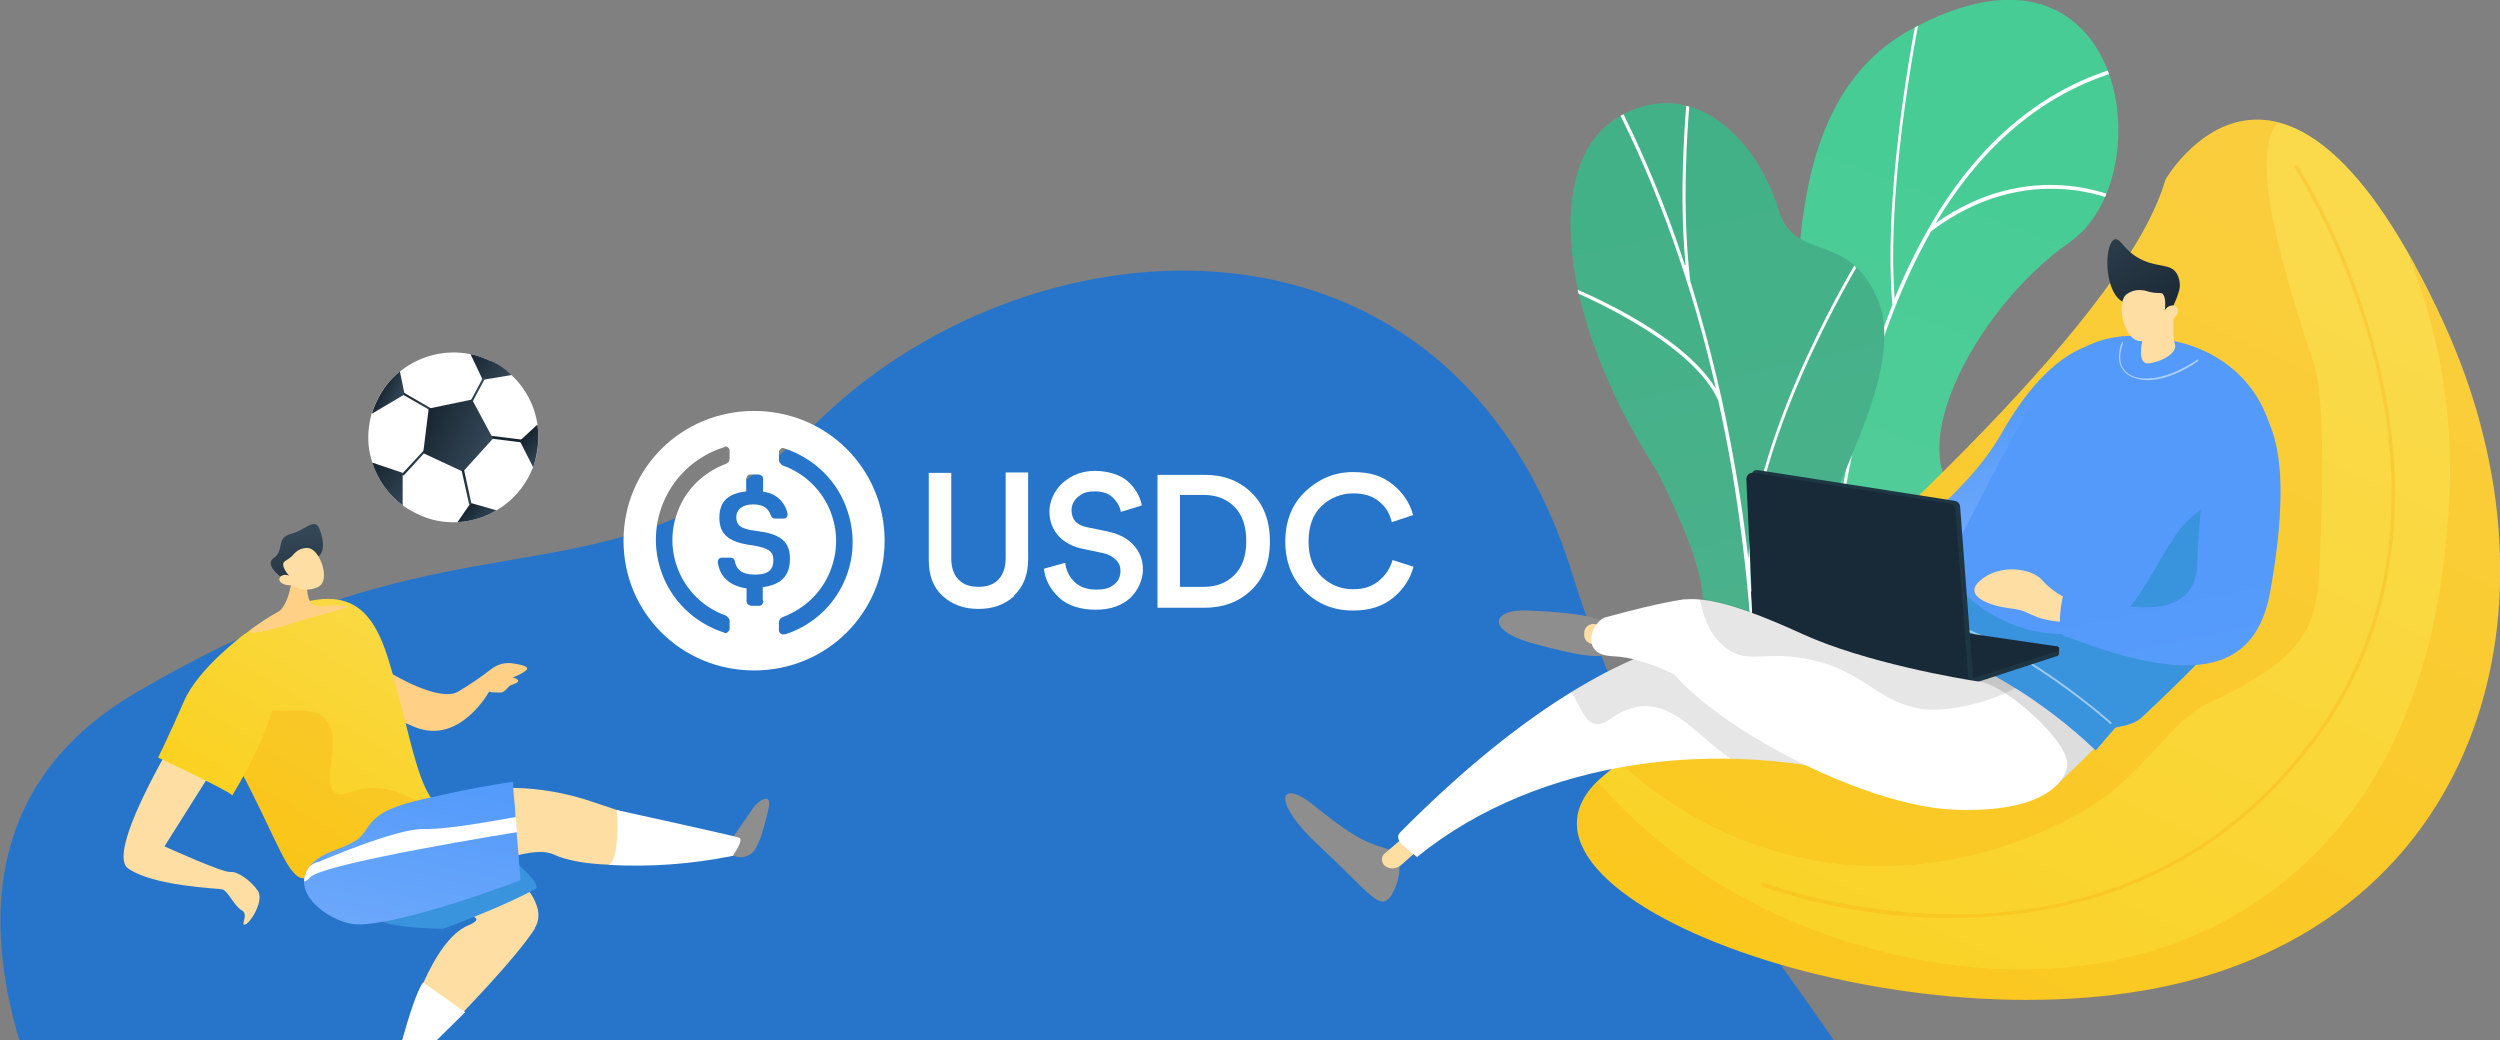 <?xml version="1.0" encoding="UTF-8"?>
<svg id="Layer_1" xmlns="http://www.w3.org/2000/svg" xmlns:xlink="http://www.w3.org/1999/xlink" version="1.1" viewBox="0 0 633.9 263.8">
  <rect x="0" y="0" width="633.9" height="263.8" fill="#808080" stroke="none"/>
  <!-- Generator: Adobe Illustrator 29.7.1, SVG Export Plug-In . SVG Version: 2.1.1 Build 8)  -->
  <defs>
    <style>
      .st0 {
        fill: none;
      }

      .st1, .st2 {
        fill: #f99900;
      }

      .st3 {
        fill: url(#linear-gradient2);
      }

      .st4 {
        fill: url(#linear-gradient1);
      }

      .st5 {
        fill: url(#linear-gradient9);
      }

      .st6 {
        fill: url(#linear-gradient3);
      }

      .st7 {
        fill: url(#linear-gradient6);
      }

      .st8 {
        fill: url(#linear-gradient8);
      }

      .st9 {
        fill: url(#linear-gradient7);
      }

      .st10 {
        fill: url(#linear-gradient5);
      }

      .st11 {
        fill: url(#linear-gradient4);
      }

      .st12 {
        fill: #1e3644;
      }

      .st13 {
        fill: #344757;
        opacity: .2;
      }

      .st13, .st2, .st14 {
        isolation: isolate;
      }

      .st15 {
        fill: url(#linear-gradient18);
      }

      .st16 {
        fill: url(#linear-gradient13);
      }

      .st17 {
        fill: url(#linear-gradient12);
      }

      .st18 {
        fill: url(#linear-gradient15);
      }

      .st19 {
        fill: url(#linear-gradient16);
      }

      .st20 {
        fill: url(#linear-gradient11);
      }

      .st21 {
        fill: url(#linear-gradient10);
      }

      .st22 {
        fill: url(#linear-gradient17);
      }

      .st23 {
        fill: url(#linear-gradient14);
      }

      .st24 {
        fill: url(#linear-gradient19);
      }

      .st25 {
        fill: url(#linear-gradient21);
      }

      .st26 {
        fill: url(#linear-gradient20);
      }

      .st27 {
        fill: #8e8e8e;
      }

      .st28 {
        fill: url(#linear-gradient);
      }

      .st29 {
        fill: #ffd085;
      }

      .st30 {
        fill: #182a37;
      }

      .st31 {
        fill: #ddd;
      }

      .st32 {
        clip-path: url(#clippath-1);
      }

      .st33 {
        clip-path: url(#clippath-2);
      }

      .st34 {
        fill: #2775ca;
      }

      .st35, .st14 {
        fill: #fff;
      }

      .st2, .st36 {
        opacity: .2;
      }

      .st37 {
        fill: #ffdea4;
      }

      .st38 {
        opacity: .1;
      }

      .st39 {
        clip-path: url(#clippath);
      }

      .st40 {
        fill: #3a93dd;
      }

      .st14 {
        opacity: .5;
      }
    </style>
    <clipPath id="clippath">
      <path class="st0" d="M482.5,230.4c-16.8-34.5,6.8-50.7,15.8-59.5,13.7-13.2,21.2-33,1.4-42.9s.6-49.5,25.1-66.6c24-16.7,14.2-83.7-40.3-53.9-32.5,17.8-28,63.5-29.8,87.1s-28.5,24.1-19.7,53.6c7.5,25.2,17.4,55.8,5.9,72.2s49.9,26.9,41.6,10Z"/>
    </clipPath>
    <linearGradient id="linear-gradient" x1="1038.5" y1="-426.5" x2="963.7" y2="-230.4" gradientTransform="translate(-527.7 468.1)" gradientUnits="userSpaceOnUse">
      <stop offset="0" stop-color="#47cc95"/>
      <stop offset="1" stop-color="#5ccc9d"/>
    </linearGradient>
    <linearGradient id="linear-gradient1" x1="1454.8" y1="-414.5" x2="1401.6" y2="-182.7" gradientTransform="translate(1877.5 468.1) rotate(-180) scale(1 -1)" gradientUnits="userSpaceOnUse">
      <stop offset="0" stop-color="#47cc95"/>
      <stop offset="1" stop-color="#5ccc9d"/>
    </linearGradient>
    <clipPath id="clippath-1">
      <path class="st0" d="M470.5,228.4c16.8-37.8-23.9-50.3-6-100.7,4.8-13.4,18.1-37.3,11.3-52.3-7.7-17.1-20.8-8.7-24.9-22.1-6.5-20.8-24.1-34.5-41.7-22.9-17.3,11.4-14.8,49.3,11,89.4,15.4,31,13.5,37.6,6,52.6-5.2,10.5-25.3,35.2-15.4,52.3s53.5,17.6,59.7,3.7Z"/>
    </clipPath>
    <linearGradient id="linear-gradient2" x1="2571.1" y1="-407.2" x2="2748.9" y2="-27.4" gradientTransform="translate(3147.8 468.1) rotate(-180) scale(1 -1)" gradientUnits="userSpaceOnUse">
      <stop offset="0" stop-color="#fada4b"/>
      <stop offset="1" stop-color="#fbcc04"/>
    </linearGradient>
    <linearGradient id="linear-gradient3" x1="2574.6" y1="-363.6" x2="2557" y2="-305" gradientTransform="translate(3073.9 468.1) rotate(-180) scale(1 -1)" gradientUnits="userSpaceOnUse">
      <stop offset="0" stop-color="#539afb"/>
      <stop offset="1" stop-color="#89b8fa"/>
    </linearGradient>
    <linearGradient id="linear-gradient4" x1="2478.6" y1="-139" x2="2404.9" y2="128.8" gradientTransform="translate(3003.5 437.4) rotate(-176.6) scale(1 -1)" gradientUnits="userSpaceOnUse">
      <stop offset="0" stop-color="#539afb"/>
      <stop offset="1" stop-color="#89b8fa"/>
    </linearGradient>
    <linearGradient id="linear-gradient5" x1="2460.3" y1="-144" x2="2386.6" y2="123.8" gradientTransform="translate(3003.5 437.4) rotate(-176.6) scale(1 -1)" gradientUnits="userSpaceOnUse">
      <stop offset="0" stop-color="#539afb"/>
      <stop offset="1" stop-color="#89b8fa"/>
    </linearGradient>
    <linearGradient id="linear-gradient6" x1="-3669.1" y1="-843.2" x2="-3684.7" y2="-882.8" gradientTransform="translate(4309.2 367.1) rotate(-8.6)" gradientUnits="userSpaceOnUse">
      <stop offset="0" stop-color="#172530"/>
      <stop offset="1" stop-color="#344757"/>
    </linearGradient>
    <linearGradient id="linear-gradient7" x1="706.6" y1="-248.3" x2="673" y2="-124" gradientTransform="translate(-639.1 187.2) rotate(16.1)" gradientUnits="userSpaceOnUse">
      <stop offset="0" stop-color="#fada4b"/>
      <stop offset="1" stop-color="#fbcc04"/>
    </linearGradient>
    <linearGradient id="linear-gradient8" x1="680" y1="-226.4" x2="671.6" y2="-247.7" gradientTransform="translate(-639.1 187.2) rotate(16.1)" gradientUnits="userSpaceOnUse">
      <stop offset="0" stop-color="#172530"/>
      <stop offset="1" stop-color="#344757"/>
    </linearGradient>
    <linearGradient id="linear-gradient9" x1="723.2" y1="-200.9" x2="727.9" y2="-104.8" gradientTransform="translate(-639.1 187.2) rotate(16.1)" gradientUnits="userSpaceOnUse">
      <stop offset="0" stop-color="#539afb"/>
      <stop offset="1" stop-color="#89b8fa"/>
    </linearGradient>
    <linearGradient id="linear-gradient10" x1="683.3" y1="-254.6" x2="649.7" y2="-130.3" gradientTransform="translate(-639.1 187.2) rotate(16.1)" gradientUnits="userSpaceOnUse">
      <stop offset="0" stop-color="#fada4b"/>
      <stop offset="1" stop-color="#fbcc04"/>
    </linearGradient>
    <linearGradient id="linear-gradient11" x1="1565.2" y1="112.7" x2="1572.2" y2="112.7" gradientTransform="translate(-919 -1053.3) rotate(43.8)" gradientUnits="userSpaceOnUse">
      <stop offset="0" stop-color="#172530"/>
      <stop offset="1" stop-color="#344757"/>
    </linearGradient>
    <linearGradient id="linear-gradient12" x1="1072.6" y1="698.3" x2="1084.3" y2="698.3" gradientTransform="translate(-562.9 -991.9) rotate(24.8)" gradientUnits="userSpaceOnUse">
      <stop offset="0" stop-color="#172530"/>
      <stop offset="1" stop-color="#344757"/>
    </linearGradient>
    <linearGradient id="linear-gradient13" x1="1056" y1="714.2" x2="1061.7" y2="714.2" gradientTransform="translate(-562.9 -991.9) rotate(24.8)" gradientUnits="userSpaceOnUse">
      <stop offset="0" stop-color="#172530"/>
      <stop offset="1" stop-color="#344757"/>
    </linearGradient>
    <linearGradient id="linear-gradient14" x1="1542" y1="144" x2="1555.3" y2="144" gradientTransform="translate(-919 -1053.3) rotate(43.8)" gradientUnits="userSpaceOnUse">
      <stop offset="0" stop-color="#172530"/>
      <stop offset="1" stop-color="#344757"/>
    </linearGradient>
    <linearGradient id="linear-gradient15" x1="1567.1" y1="135.8" x2="1573.1" y2="135.8" gradientTransform="translate(-919 -1053.3) rotate(43.8)" gradientUnits="userSpaceOnUse">
      <stop offset="0" stop-color="#172530"/>
      <stop offset="1" stop-color="#344757"/>
    </linearGradient>
    <linearGradient id="linear-gradient16" x1="1077.5" y1="703.9" x2="1078.5" y2="703.9" gradientTransform="translate(-562.9 -991.9) rotate(24.8)" gradientUnits="userSpaceOnUse">
      <stop offset="0" stop-color="#172530"/>
      <stop offset="1" stop-color="#344757"/>
    </linearGradient>
    <linearGradient id="linear-gradient17" x1="-2070.5" y1="1284.4" x2="-2069.5" y2="1284.4" gradientTransform="translate(1427.4 2294.9) rotate(94.6) scale(1 1.1) skewX(0)" gradientUnits="userSpaceOnUse">
      <stop offset="0" stop-color="#172530"/>
      <stop offset="1" stop-color="#344757"/>
    </linearGradient>
    <linearGradient id="linear-gradient18" x1="1061.4" y1="712.9" x2="1069.6" y2="712.9" gradientTransform="translate(-562.9 -991.9) rotate(24.8)" gradientUnits="userSpaceOnUse">
      <stop offset="0" stop-color="#172530"/>
      <stop offset="1" stop-color="#344757"/>
    </linearGradient>
    <linearGradient id="linear-gradient19" x1="1069.6" y1="727" x2="1072.9" y2="727" gradientTransform="translate(-562.9 -991.9) rotate(24.8)" gradientUnits="userSpaceOnUse">
      <stop offset="0" stop-color="#172530"/>
      <stop offset="1" stop-color="#344757"/>
    </linearGradient>
    <linearGradient id="linear-gradient20" x1="1068.8" y1="715.4" x2="1086.8" y2="715.4" gradientTransform="translate(-562.9 -991.9) rotate(24.8)" gradientUnits="userSpaceOnUse">
      <stop offset="0" stop-color="#172530"/>
      <stop offset="1" stop-color="#344757"/>
    </linearGradient>
    <linearGradient id="linear-gradient21" x1="1083" y1="727.4" x2="1088.8" y2="727.4" gradientTransform="translate(-562.9 -991.9) rotate(24.8)" gradientUnits="userSpaceOnUse">
      <stop offset="0" stop-color="#172530"/>
      <stop offset="1" stop-color="#344757"/>
    </linearGradient>
    <clipPath id="clippath-2">
      <rect class="st0" x="158.1" y="104.2" width="200.3" height="65.8"/>
    </clipPath>
  </defs>
  <path class="st34" d="M398.8,145.9c-30.4-98.8-136-92.1-190.4-40-42.3,40.6-71.4,29.6-122.5,46.1h0c-1.6.5-3.3,1.1-5,1.7-5.4,1.9-11,4.1-16.9,6.7l-.9.4h0l-2.4,1.1h-.2c-9,4.2-17.8,8.9-26.3,13.9C-2.2,197.3-4.7,231.3,4.9,263.8h460.1c-21.6-31.7-49.8-64.8-66.2-117.9Z"/>
  <g class="st39">
    <g>
      <path class="st28" d="M524.9,61.4c-24.5,17.1-41,51.5-22.8,65.8,16.1,12.6,10,30.4-3.7,43.7-6.8,6.6-21.8,17.4-21.7,36.9-1.2-.2,11.3,31.3,10.1,31.7-5.5,1.5-16.5-3.2-16.7,4l-32.8-13.4c.9-7.7,3.8-15.1,8.4-21.3,11.5-16.4-3.1-35.3-10.6-60.5-8.8-29.5,17.9-30,19.7-53.6s-2.8-69.4,29.7-87.2c54.5-29.8,64.4,37.2,40.4,53.9Z"/>
      <path class="st35" d="M543.4,16.5v-1c-24.9,5-44.4,21.7-58.2,49.6-1.7,3.4-3.3,6.9-4.8,10.6-2.3-31.7,7.1-75,7.2-75.4L486.9,0c-.1.5-9.7,45.1-7.1,77.1h.1c-8.1,20.5-13.7,45.9-16.6,75.6-.6,6-1,11.9-1.4,17.8-5.4-27.6-27.2-47.4-27.5-47.6l-.4.8c.2.2,23.5,21.3,27.7,50.1-.3,6.4-.6,12.8-.7,18.9h0c-.2,11-.1,21.5.2,31l.7-.2c-.3-9.4-.4-19.8-.2-30.7,8.6-44.6,55.1-53.1,55.5-53.1v-1c-.4,0-45,8.3-55.4,50.3.3-11.7,1-23.9,2.2-36.2,3.1-31.5,10.2-67.1,25.7-94.2,24.4-18.4,46.9-7.6,47.1-7.5l.2-.9c-.2,0-22.1-10.7-46.2,6.4,12-20.1,28.9-35.3,52.6-40.1ZM439.5,213l-.5.6c.5.6,1,1.1,1.5,1.7,2.1,2.2,6,6.3,10,11.3l.8-.2c-3.3-4.1-6.7-8.1-10.4-11.8-.7-.8-1.3-1.5-1.4-1.6Z"/>
    </g>
  </g>
  <path class="st4" d="M473.1,199c-2.1-1.8,1.9,5.7-.9,5.7-5.7,0-2.9,5.3-18.7,1.7h-44.3c3.2-13.4,13.6-27,17.1-34.1,7.4-15,9.4-21.6-6-52.6-25.8-40-28.3-77.9-11-89.3,17.6-11.6,35.2,2.1,41.7,22.9,4.1,13.3,17.2,5,24.9,22.1,6.8,15-6.5,38.8-11.3,52.3-12.6,35,3.3,51.7,8.5,71.3Z"/>
  <path class="st13" d="M473.1,199c-2.1-1.8,1.9,5.7-.9,5.7-5.7,0-2.9,5.3-18.7,1.7h-44.3c3.2-13.4,13.6-27,17.1-34.1,7.4-15,9.4-21.6-6-52.6-25.8-40-28.3-77.9-11-89.3,17.6-11.6,35.2,2.1,41.7,22.9,4.1,13.3,17.2,5,24.9,22.1,6.8,15-6.5,38.8-11.3,52.3-12.6,35,3.3,51.7,8.5,71.3Z"/>
  <g class="st32">
    <path class="st35" d="M444,149.1c-2.4-34.3,28.1-83.6,28.4-84.1l-.6-.4c-.3.5-26.8,43.2-28.5,77.1-.9-8-2-15.8-3.4-23.5-1-5.7-2.1-11.3-3.3-16.8h0c-2.3-10.3-5-20.4-8-30.1h0c-2.3-19-.7-39.5-.1-46.3.1-1.6.2-2.2.2-2.4h-.8c0,.2-.1,1.2-.2,2.4-.5,6.3-2,24.4-.3,42.2,0,0,0,0-.1,0s-.1,0-.1,0c-.8-2.3-1.5-4.6-2.3-6.8-4.3-12.2-9.4-24-15.3-35.5-1-1.9-2.1-3.8-3.2-5.6-1.4-2.4-2.9-4.9-4.1-7.5l-.7.4c1.2,2.6,2.7,5.1,4.1,7.5,1.1,1.8,2.2,3.7,3.1,5.5,5.9,11.4,11,23.3,15.3,35.4,4.4,12.4,8.1,25.1,11,38-9-15-37.3-26.1-38.6-26.6l-.3.8c.3,0,32.5,12.8,39.5,28.8,1.2,5.5,2.3,11.1,3.3,16.7,4.4,26.1,6.5,52.5,6,78.9,0,3-.1,6.1-.2,9.2h.8c.1-3.1.2-6.1.2-9.2.3-16.1-.3-32.2-1.8-48.1h0ZM412,191.6c4.5,4.7,8.8,9.6,12.7,14.8h1c-4.1-5.4-8.4-10.5-13.1-15.4l-.6.6Z"/>
  </g>
  <path class="st3" d="M549.1,45.5s30-51.9,70.5,36.3c31.5,68.7,11.2,145.1-61.8,166.1-73,21-186.9-21.4-151.2-51.2,75.9-63.3,133.4-119.4,142.5-151.2Z"/>
  <g class="st36">
    <path class="st1" d="M586.7,92.1c2.1,6.3,2.6,24.2,1.7,44.8-.8,18.4.9,28-28.3,41.3-10,4.6-16.9,19.1-32.3,27.7-7,3.9-33.1,18.1-66.9,12.4-18.8-3.3-36.3-12-50.2-25,73.9-61.9,129.6-116.6,138.5-147.8,0,0,10.9-18.9,28.5-14.5-4.3,4.8-5.8,17.7,9,61.1Z"/>
  </g>
  <g class="st36">
    <path class="st1" d="M441,227.1c34.5,19.1,92.1,30.7,135.1-1.2,39.8-29.5,43.3-79,44.6-94.1,2-23.1-1.5-46.4-10.3-67.9,3,5.2,6,11.2,9.2,18,31.5,68.7,11.2,145.1-61.8,166.1-71.8,20.6-183.4-20.1-152.7-49.8,10.1,11.6,22.3,21.3,35.9,28.9Z"/>
  </g>
  <path class="st2" d="M495.3,232.7h3.1c26.7-.6,64.1-9.4,91-48.2,22.7-32.8,19.7-69.7,13.1-95-4.3-16.7-11-32.6-19.8-47.4,0-.2-.4-.3-.7,0-.2,0-.3.4,0,.6h0c8.8,14.7,15.4,30.6,19.7,47.1,6.5,25.1,9.5,61.7-13,94.2-26.7,38.5-63.8,47.2-90.2,47.8-17.5.3-34.9-2.4-51.5-8-.2-.1-.5,0-.6.3h0c-.1.2,0,.5.3.6h0c15.6,5.4,32.1,8.1,48.7,8.1Z"/>
  <path class="st27" d="M352.2,227.8c1.9-2.1,5.3-10.9-.9-12.7s-9.7-4.1-18.3-11c-8.6-6.9-10.8-1,1.3,10.2,12.2,11.3,15.2,16.4,17.9,13.5Z"/>
  <path class="st37" d="M360.3,214.9l-5.1,4.5c-1.1.9-2.6,1.1-3.8.3-.6-.3-.9-.9-1-1.6,0-.7.2-1.3.7-1.7l7.5-6.4,1.7,4.9Z"/>
  <path class="st35" d="M513.7,171.9c9,7.9-9.8,33.9-40,25.5-36.5-10.2-83-5.6-114.4,19.9-1.8-1.6-6.3-4.2-4.3-6.2,28.3-28.6,54.5-45.1,76.3-49.5,32.8-6.7,56.6-12.3,82.4,10.3Z"/>
  <g class="st38">
    <path d="M407.6,182.8c-5.3,3.1-6.4-3.2-9.2-7.3,11.7-7.2,22.8-11.9,32.8-13.9,32.8-6.7,56.6-12.2,82.4,10.3,9,7.9-9.8,33.9-40,25.5-11.3-3.1-23-4.8-34.7-5-9.6-6.1-17.5-20-31.3-9.6Z"/>
  </g>
  <path class="st31" d="M519,199l1.8.7s12-11.3,14.2-14.2c2.6-3.5-26.8-12.5-36.4-24.3-10-12.4-2.1,14.7-2.1,14.7l22.5,23.1Z"/>
  <path class="st6" d="M529.9,87.7s-10.7,1.5-22.4,22.2c-8.8,15.6-27.9,28.5-27.9,28.5l-2,12.3,15.8,2.8,5.7-3.7,15.5-32.9,15.3-29.2Z"/>
  <path class="st11" d="M550.6,86.4s26.3,3.2,26.8,33.5c.5,27.9-9.6,38.7-34.3,62-2.5,2.3-6.5,2.3-6.8,2.7-1.6,1.8-3.2,3.7-4.9,5.7-13.4-12.8-29.5-22.5-47-28.4,0,0,23.1-47.7,33.2-63.5,10.5-16.4,26.2-13.6,33-12Z"/>
  <path class="st40" d="M506.9,156.8c11.1,5.9,26.8,5.3,32.6-2.1,4.3-5.5,5.1-7.6,10.4-16.3,4.3-7,6.3-8.1,15.7-14,4.3-2.8,8.2-6.2,11.4-10.2.3,1.9.4,3.8.4,5.6.5,27.9-9.6,38.7-34.3,62-2.5,2.3-6.5,2.3-6.8,2.7-1.6,1.8-3.2,3.7-4.9,5.7-13.4-12.8-29.5-22.5-47-28.4,0,0,3.9-7.6,8.9-18.1,3.7,6.2,6.5,9.3,13.6,13.1Z"/>
  <path class="st37" d="M525.1,157.7c-2.9.1-5.8-.3-8.5-1.2-3.5-1.4-3.2-1.8-7.3-2.3s-11.8-2.9-7.3-6.9c4.9-4.5,13.3-3.2,15.8-.2,1.8,2,4,3.6,6.4,4.7l.9,5.9Z"/>
  <path class="st10" d="M569.5,101.5s14.6,1.7,6.1,48.7c-4.4,24.4-26.3,20.9-52.6,10.9-1.8-3.7.5-11.6.5-11.6,0,0,32.8,13.5,33.6-6.2.9-22.2,3.9-44.2,12.4-41.8Z"/>
  <path class="st14" d="M544.5,96.4c6.2,0,12.6-4.6,12.9-4.9,0,0,0-.2,0-.3,0,0-.2,0-.3,0,0,0-8.4,6.1-15.2,4.5-1.6-.3-3-1.3-3.8-2.7-1.2-2.6.2-5.8.2-5.9,0,0,0-.3,0-.3h0c0,0-.3,0-.3,0,0,0-1.5,3.5-.2,6.2.8,1.6,2.4,2.7,4.1,3,.8.3,1.8.4,2.7.4Z"/>
  <path class="st14" d="M535.2,183.6q0,0,.2-.1c0-.1,0-.2,0-.3-.2-.2-23.8-21.3-45-26.5-.1,0-.2,0-.3.2h0c0,.1,0,.3.2.3h0c21.1,5.2,44.6,26.2,44.8,26.4,0,0,0,0,0,0Z"/>
  <path class="st37" d="M551.4,75.8s-.8,9.4,0,11.2-1.6,4.2-6.2,5.1-1-9.4-1-9.4l7.3-6.9Z"/>
  <path class="st7" d="M538.2,76.5c-4.8-2.6-4.7-14.8-2-15.8,1.6-.5,2.3,3.2,7.4,5.4,4,1.7,6.8.8,8.3,3.2.7,1.2,1,2.7.7,4.1-.3,1.2-.7,2.3-1.2,3.4-.7,1.6-.6,1.5-.8,2-.9,2-2.2,3.8-3.6,5.4-.3-.8-.8-1.6-1.2-2.4-.6-1-1.4-1.9-2.2-2.7-2.2-1.8-4.1-1.8-5.4-2.6Z"/>
  <path class="st37" d="M549.8,81.7c-1.2,2.7-3.8,4.5-6.7,4.8-4.4.4-6.6-9.2-4.1-11.7,1.2-1,2.7-1.4,4.2-1.2.9,0,1.3.4,2.8.6s1.8,0,2.2.2,1.1,1.3.7,4.3c.5-.9,1.4-1.4,2.4-1.2.3,0,.5.3.7.5.7.9,0,2.5-2.2,3.7Z"/>
  <path class="st12" d="M521.6,164c.2,0,.4.2.5.4,0,0,0,1.2,0,1.3,0,.3-.2.5-.4.6l-22.3,7.3-41.8-16.3,19.8,1.5,44.3,5.2Z"/>
  <path class="st30" d="M521.6,163.9c.3,0,.5.3.5.6s-.2.5-.4.6l-22.4,7.2-41.8-16.4,19.8,1.5,44.3,6.5Z"/>
  <path class="st12" d="M500.3,172l-3.3-43.6c-.1-.7-.6-1.3-1.3-1.4l-50-7.8c-.4,0-.9,0-1.2.4-.3.3-.5.7-.5,1.2l1.9,40.6c0,.7.5,1.3,1.2,1.4l52,9.6,1.2-.4Z"/>
  <path class="st30" d="M499.2,173.6l-3.4-44.5c-.1-.7-.6-1.3-1.3-1.4l-50-7.8c-.4,0-.9,0-1.2.4-.3.3-.5.7-.5,1.2l1.9,40.6c0,.7.5,1.3,1.2,1.4l53.3,10.1Z"/>
  <path class="st30" d="M499.2,173.6l-53.4-10.1c-.7-.1-1.2-.7-1.2-1.4l-.6-12.2c15.9,9,35.8,10.2,54.4,13.8l.8,9.9Z"/>
  <path class="st27" d="M408.9,164.5c.7-2.5,2.3-5.3-3.4-7.4-4.2-1.5-11.4-2-18-2.3-9.2-.5-11.4,5.1,2.1,8.6,8.8,2.3,18.2,4.7,19.3,1.1Z"/>
  <path class="st37" d="M401.7,160.6c-.2,1.3.7,2.5,2,2.7,2.7.4,2.2-1,2.3-2.4s1.2-2.4-2-2.7c-1.3,0-2.4,1.1-2.3,2.4h0Z"/>
  <path class="st35" d="M429.7,152.5l-2.7-.5s-5.3.5-19.8,4.5c-3.1.5-7.3,9.6,1.8,9.9s20.2,7.1,20.2,7.1l.5-21Z"/>
  <path class="st35" d="M524.1,194.6s-1.3,11.8-28.7,10.7c-27.3-1.1-76.2-29.4-75.8-44.3s18.5-8.9,37.3-.3c15.9,7.3,40.4,11.5,45.4,12.2,6.5,1,23.4,16,21.8,21.7Z"/>
  <g class="st38">
    <path d="M488.4,179.9c-12.6-1.3-15.5-10.4-31.2-13-10.2-1.7-13.8,1.3-19-2.2-4.1-2.8-6.2-7.5-7.2-12.8,7,.6,16.4,4.3,26,8.7,15.4,7.1,39,11.2,44.9,12.2.2,0,4.2-1.4,4.2-1.4,0,0,3,1.7,5.1,3-8.4,4.5-18.2,5.9-22.8,5.5Z"/>
  </g>
  <path class="st29" d="M130,168.2c-2-.3-4,.3-5.5,1.5-2.7,2.1-5.5,4-8.4,5.7-4.9,2.8-17.5-5-17.5-5l-4.8,6.1s.3,3.4,11.5,7.9c11.3,4.5,18.7-9,18.7-9,1,.2,2,.2,3,.2,1-.1,1.9-1.4,2.2-1.7s3.6-.9,1.5-1.9c-.2-.1-.5-.2-.8-.2,1.3-.4,2.6-1.1,3.6-1.9.8-.9-1.4-1.4-3.5-1.7Z"/>
  <path class="st37" d="M135.7,235.3c-3.3,5.3-11,13.7-18.1,21.2-2.5,2.6-5,5.2-7.2,7.4h-8.4c1.4-5,3.2-9.9,5.3-14.6h0c3-6.7,6.9-12.8,11.5-14.7,2.1-.9,2.4-1.5,1.6-2-1.4-.8-6-1.2-11.5-1.6-4.6-.4-9.7-.8-14-1.5h-.3c-4.6-.8-8-2.1-8.4-4.2-.2-2.1.3-4.1,1.4-5.9.2-.4.4-.8.7-1.2h0c.8-1.3,1.7-2.5,2.7-3.6,1.8-2.1,3.9-3.9,6.2-5.5.8-.6,1.7-1.1,2.6-1.6h0c2.6-1.4,5.2-2.2,7.1-1.8.5.2,1,.4,1.5.7h0c1.3.7,3.5,1.9,6,3.4,1.3.8,2.8,1.7,4.3,2.7l.8.6c2.4,1.6,4.9,3.4,7.2,5.3,1.9,1.5,3.6,3.2,5.3,4.9s1.7,1.9,2.4,3c2.1,3.1,2.9,6.3,1.2,9Z"/>
  <path class="st40" d="M122.5,212.9s13.8,8.6,13.6,12.3c-8.1,4.6-23.7,10.3-23.7,10.3,0,0-16,0-18.3-3.4s15.8-23.2,28.4-19.2Z"/>
  <path class="st37" d="M100.2,207s21.5-13.6,50.6-3.5c29.1,10,36.7,8.9,36.7,8.9l-1.3,4.5s-33.3,5.6-45.7-.2c-12.5-5.8-57.3,28.8-63,4.5l22.7-14.2Z"/>
  <path class="st9" d="M77.7,222.6c-.2,0-.4.1-.6.1-.8,0-1.5-.3-2.1-.9-3.7-3.2-7.2-14.9-18.6-34.8-4.9-8.5-3.5-15.4.3-20.6,0-.2.3-.4.4-.6,6.8-8.9,20.1-13.1,20.1-13.1,17.6-4.6,20.2,10.3,24.2,25,2,7.2,4.2,18.7,7.5,24,0,.2,0,.2.3.4h0c.2,1,1.1,1.9,1.2,2.1.4,1.6-26.4,17.3-32.7,18.4Z"/>
  <path class="st8" d="M72.4,147.2s-5.8-3.8-3-5.7.5-5.1,4.3-6.1,6.1-4.3,7.3-1.3,1.4,6.3-.7,7.2-6.7,7.3-7.9,5.9Z"/>
  <path class="st2" d="M77.7,222.6c-.2,0-.4.1-.6.1-.8,0-1.5-.3-2.1-.9-3.7-3.2-7.2-14.9-18.6-34.8-4.9-8.5-3.5-15.4.3-20.6,0-.2.3-.4.4-.6,3.8.2,5.7,1.2,6.7,2.5,2.1,2.9-1.2,6.7,1.3,9.8,3.6,4.5,12.5-.3,17.1,3.9,5.4,5-1.5,16.8,3.1,19.2,2.1,1.1,3.6-1.3,9-1.4,7.6-.2,11,4.6,14.1,3,.3-.1.5-.3.8-.5.4.7.8,1.4,1.2,2.1.3,1.4-26.4,17.1-32.7,18.2Z"/>
  <path class="st29" d="M78.1,150.8c0,1.8,1.6,3.1,3.4,3h0c2.1-.3,4.1-.4,6.2-.2,2.4.4-6,1.9-13.4,4.4-3.3,1.1-6.7,2-10.2,2.5-.3.1-.6-.1-.6-.4s0-.4.2-.5c2.1-1.6,4.3-3.1,6.7-4.4,3-1.5,3.8-9.5,3.8-9.5l3.5,1.5.3,3.6Z"/>
  <path class="st37" d="M74,148.4c2,1.3,4.5,1.5,6.7.4,3.2-1.6.5-9.2-2.3-9.8-1.2-.2-2.5.2-3.4,1-.6.5-.7.9-1.7,1.6s-1.2.7-1.4,1.1-.2,1.4,1.4,3.3c-.7-.4-1.6-.3-2.2.2l-.3.6c0,.9,1.2,1.7,3.2,1.6Z"/>
  <path class="st5" d="M132,223.2s-29.9,11.4-41.5,11.2c-4.8-.1-13.5-5.1-13.4-10.9,0-.5,0-1.1.3-1.6h0c.2-.8.6-1.5,1-2.1h0c1.6-2.2,4.3-3.4,6.9-4.4,1.7-.6,3.4-1.4,5-2.3,1.8-1.2,2.5-2.9,3.8-4.5.9-1,2-1.9,3.2-2.6,4.5-2.5,10.5-3.4,15.5-4.6,5.8-1.3,11.5-2.3,17.3-3.2,0,2.2.3,4.5.5,6.8,0,.7.1,1.3.1,2l.3,4,1,12.2Z"/>
  <path class="st35" d="M131.1,211s-48.8,7.8-52.4,11.4c-.7.8-1.2,1.1-1.6,1.1,0-.5,0-1.1.3-1.6h0c.2-.8.6-1.5,1-2.1h0c.7-.7,1.5-1.1,2.5-1.3,0,0,19.6-8.5,26.6-8.3s22.9-3.1,23.3-3h0l.3,3.8Z"/>
  <path class="st27" d="M185.8,217h.3c1.4.6,2.9.4,4.2-.4,2-1.4,3.2-5.8,4.5-11.2s-3-1.7-3.5-1-7.1,10.3-7.1,10.3l1.6,2.3Z"/>
  <path class="st35" d="M117.6,256.4l-10.3-7.3h0c-1.5,1.8-3.8,9.1-5.3,14.6h8.8l7.2-7.1-.4-.2Z"/>
  <path class="st35" d="M156.4,205.4s1,12.4-2.1,13.9c10.6.6,21.2-.2,31.5-2.3,0,0,3-4.2,1.6-4.6-2.2-.7-31-7-31-7Z"/>
  <path class="st37" d="M48.1,180.8s-22,34.9-15.6,39.4,22.3,5,23.8,5.3,3.1,4.3,5,5.3-.5,4.1.9,3.6,4.8-6.1,3.2-8.5-5-5-7-4.8-16.7-6.5-16.7-6.5l15.7-24.9-9.3-8.9Z"/>
  <path class="st21" d="M62.1,160.7s-11.8,8.7-15.4,17-6.6,14.4-6.6,14.4c0,0,18,8.4,18.8,9.6,2.9-4.9,22.9-38.2,3.2-41Z"/>
  <path class="st35" d="M125.9,129.4c-3,1.8-6.4,2.8-9.9,3-3.4.2-6.9-.5-10-2-1.3-.6-2.5-1.3-3.7-2.1-3.7-2.7-6.5-6.6-7.9-11-.2-.7-.4-1.5-.6-2.2-.7-3.3-.5-6.8.4-10.1.3-1.1.7-2.1,1.2-3.1,1.4-3,3.4-5.6,5.9-7.6,5-4.1,11.6-5.8,18-4.5,1.6.3,3.2.9,4.8,1.6,2.1,1,4,2.3,5.7,3.8,3.5,3.3,5.8,7.7,6.5,12.5v.3c.5,3.6.1,7.2-1.2,10.6-.2.5-.4.9-.6,1.4-1.8,3.8-4.8,7.2-8.6,9.4Z"/>
  <path class="st20" d="M135.2,118.5l-3.2-6.3-.2-.4.3-.3,4-3.7h.2v.2c.5,3.5,0,7.1-1.1,10.5Z"/>
  <path class="st17" d="M129.7,95.1l-7.3,1.2-3.1-6.5c1.6.3,3.2.9,4.8,1.6,2.1.8,4,2.1,5.6,3.7Z"/>
  <path class="st16" d="M102.6,100l-8.3,4.9c.3-1.1.7-2.1,1.2-3.1,1.4-3,3.4-5.6,5.9-7.6l1.2,5.8Z"/>
  <path class="st23" d="M102.3,128.3c-3.7-2.7-6.5-6.6-7.9-11l7.7,2.6h0v8.4Z"/>
  <path class="st18" d="M125.9,129.4c-3,1.8-6.4,2.8-9.9,3l3.1-4.5.2-.3h.3c0,0,6.3,1.8,6.3,1.8Z"/>
  <path class="st19" d="M119.2,102.3h0c-.2,0-.2-.3,0-.4l3.3-6.2c0-.2.3-.2.4,0,.2,0,.2.3,0,.4l-3.3,6.2c0,0-.2,0-.4,0Z"/>
  <path class="st22" d="M124.4,111.1c0,0-.2-.2-.2-.3,0-.2.2-.3.4-.3h0l8,1c.2,0,.3.2.3.4s-.2.3-.4.3h0l-8-1h-.1Z"/>
  <path class="st15" d="M109,104h0l-6.6-3.8c0,0-.2-.3,0-.4,0-.2.3-.2.4,0h0l6.6,3.8c.2,0,.2.3,0,.4h0c0,.2-.3.2-.4,0Z"/>
  <path class="st24" d="M102.1,120.5h0c-.2-.2-.2-.4,0-.5l5.9-6.4c0,0,.3,0,.4,0h0c0,0,0,.3,0,.4l-5.9,6.4c0,.2-.2.2-.3,0Z"/>
  <polygon class="st26" points="107.3 114.9 108.7 103.6 119.7 101.3 125 111.2 117.4 119.6 107.3 114.9"/>
  <path class="st25" d="M119.1,127.9c0,0-.2,0-.2-.2l-1.8-8.2c0-.2,0-.3.2-.4h0c.2,0,.3,0,.4.2l1.8,8.2c0,.2,0,.3-.2.4h-.2Z"/>
  <g class="st33">
    <g>
      <path class="st35" d="M191.2,104.2c-18.4,0-33.1,14.6-33.1,32.9s14.7,32.9,33.1,32.9,33.1-14.6,33.1-32.9-14.7-32.9-33.1-32.9ZM185,159.4c0,.3,0,.4-.2.5-.2.5-.7.8-1.2.5-7.7-2.5-13.7-8.4-16.1-16-4.2-13,3-26.9,16.1-31,.2-.2.4-.2.5-.2.5.2.9.5.9,1.1v1.9c0,.7-.3,1.1-.9,1.4-5.6,2.1-10.2,6.4-12.3,12.2-4,10.6,1.5,22.5,12.3,26.3.4.3.9.8.9,1.2v2ZM193.6,152.5c-.2.7-.5,1.1-1.1,1.1h-2.1c-.7-.2-1.1-.5-1.1-1.1v-3.3c-4.6-.7-6.8-3.2-7.3-6.6v-.2c0-.5.4-1,1-1h2.3c.4,0,.9.3,1,.8.4,2.1,1.6,3.5,5.2,3.5s4.6-1.5,4.6-3.7-1.2-3-5.1-3.7c-5.8-.7-8.6-2.5-8.6-7s2.6-6.2,6.8-6.7v-3.2c.2-.7.5-1.1,1.1-1.1h2.1c.7.2,1.1.5,1.1,1.1v3.3c3.2.3,5.6,2.6,6.2,5.6v.2c0,.5-.4,1-1,1h-2.2c-.4,0-.9-.3-1-.7-.7-2.1-2.1-2.9-4.6-2.9s-4.2,1.2-4.2,3.2.9,3,4.9,3.5c5.8.7,8.7,2.3,8.7,7.1s-2.8,6.6-6.9,7.2v3.3h0ZM198.9,160.7c-.2.2-.4.2-.5.2-.5-.2-.9-.5-.9-1.1v-1.9c0-.7.3-1.1.9-1.4,5.6-2.1,10.2-6.4,12.3-12.2,4-10.6-1.5-22.5-12.3-26.3-.4-.3-.9-.8-.9-1.4v-1.9c0-.3,0-.4.2-.5.2-.5.7-.8,1.2-.5,7.6,2.5,13.7,8.4,16.1,16.2,4.2,13-3,26.9-16.1,31h0Z"/>
      <path class="st35" d="M257.2,151.1c-2.4,2.2-5.4,3.3-9.1,3.3s-6.7-1.1-9.1-3.3c-2.4-2.2-3.5-5.2-3.5-9.2v-22h5.7v21.6c0,2.3.6,4.2,1.8,5.4,1.2,1.3,2.9,1.9,5.1,1.9s3.9-.6,5.1-1.9c1.2-1.3,1.8-3.1,1.8-5.5v-21.6h5.7v22c0,3.9-1.2,7-3.6,9.2Z"/>
      <path class="st35" d="M289.4,128.2l-5.2,1.6c-.2-1.3-.9-2.5-2-3.6-1.1-1.1-2.6-1.6-4.7-1.6s-3.1.5-4.2,1.4c-1.1,1-1.6,2.1-1.6,3.4,0,2.3,1.3,3.8,4,4.3l4.9,1c2.9.6,5.2,1.7,6.8,3.5,1.6,1.7,2.4,3.8,2.4,6.2s-1.1,5.2-3.2,7.2c-2.2,2-5.1,3-8.8,3s-7.1-1-9.3-3.1c-2.2-2.1-3.5-4.5-3.8-7.3l5.4-1.5c.2,1.9,1,3.5,2.3,4.8,1.3,1.3,3.2,2,5.5,2s3.5-.4,4.6-1.3c1.1-.9,1.6-2,1.6-3.4s-.4-2.1-1.2-2.9c-.8-.8-1.9-1.4-3.4-1.7l-4.8-1c-2.6-.5-4.7-1.6-6.3-3.3-1.5-1.7-2.3-3.7-2.3-6.2s1.1-5.2,3.4-7.3c2.3-2,5-3,8.1-3s6.4.9,8.3,2.6c1.9,1.7,3.1,3.7,3.6,6h0Z"/>
      <path class="st35" d="M305.5,154.1h-12v-33.7h12c4.8,0,8.7,1.5,11.8,4.5,3.1,3,4.7,7.1,4.7,12.4s-1.6,9.3-4.7,12.3c-3.1,3-7.1,4.5-11.9,4.5ZM299.3,148.8h6c3.1,0,5.7-1,7.7-3s3-4.8,3-8.6-1-6.7-3-8.7c-2-2-4.6-3-7.7-3h-6.1v23.3Z"/>
      <path class="st35" d="M343,154.8c-4.8,0-8.8-1.6-12.1-4.8-3.3-3.2-5-7.5-5-12.7s1.7-9.5,5.1-12.7c3.4-3.2,7.4-4.9,12-4.9s7.4,1,10.1,3.1c2.6,2.1,4.4,4.7,5.2,7.8l-5.4,1.8c-.5-2.2-1.6-4-3.3-5.3-1.7-1.4-3.8-2-6.6-2s-5.7,1.1-7.9,3.2c-2.2,2.1-3.3,5.1-3.3,9s1.1,6.7,3.3,8.9c2.2,2.1,4.9,3.2,7.9,3.2s4.8-.7,6.6-2.1c1.7-1.4,2.9-3.2,3.5-5.3l5.3,1.7c-.8,3.1-2.6,5.8-5.2,7.9-2.7,2.2-6,3.2-10.1,3.2h0Z"/>
    </g>
  </g>
</svg>